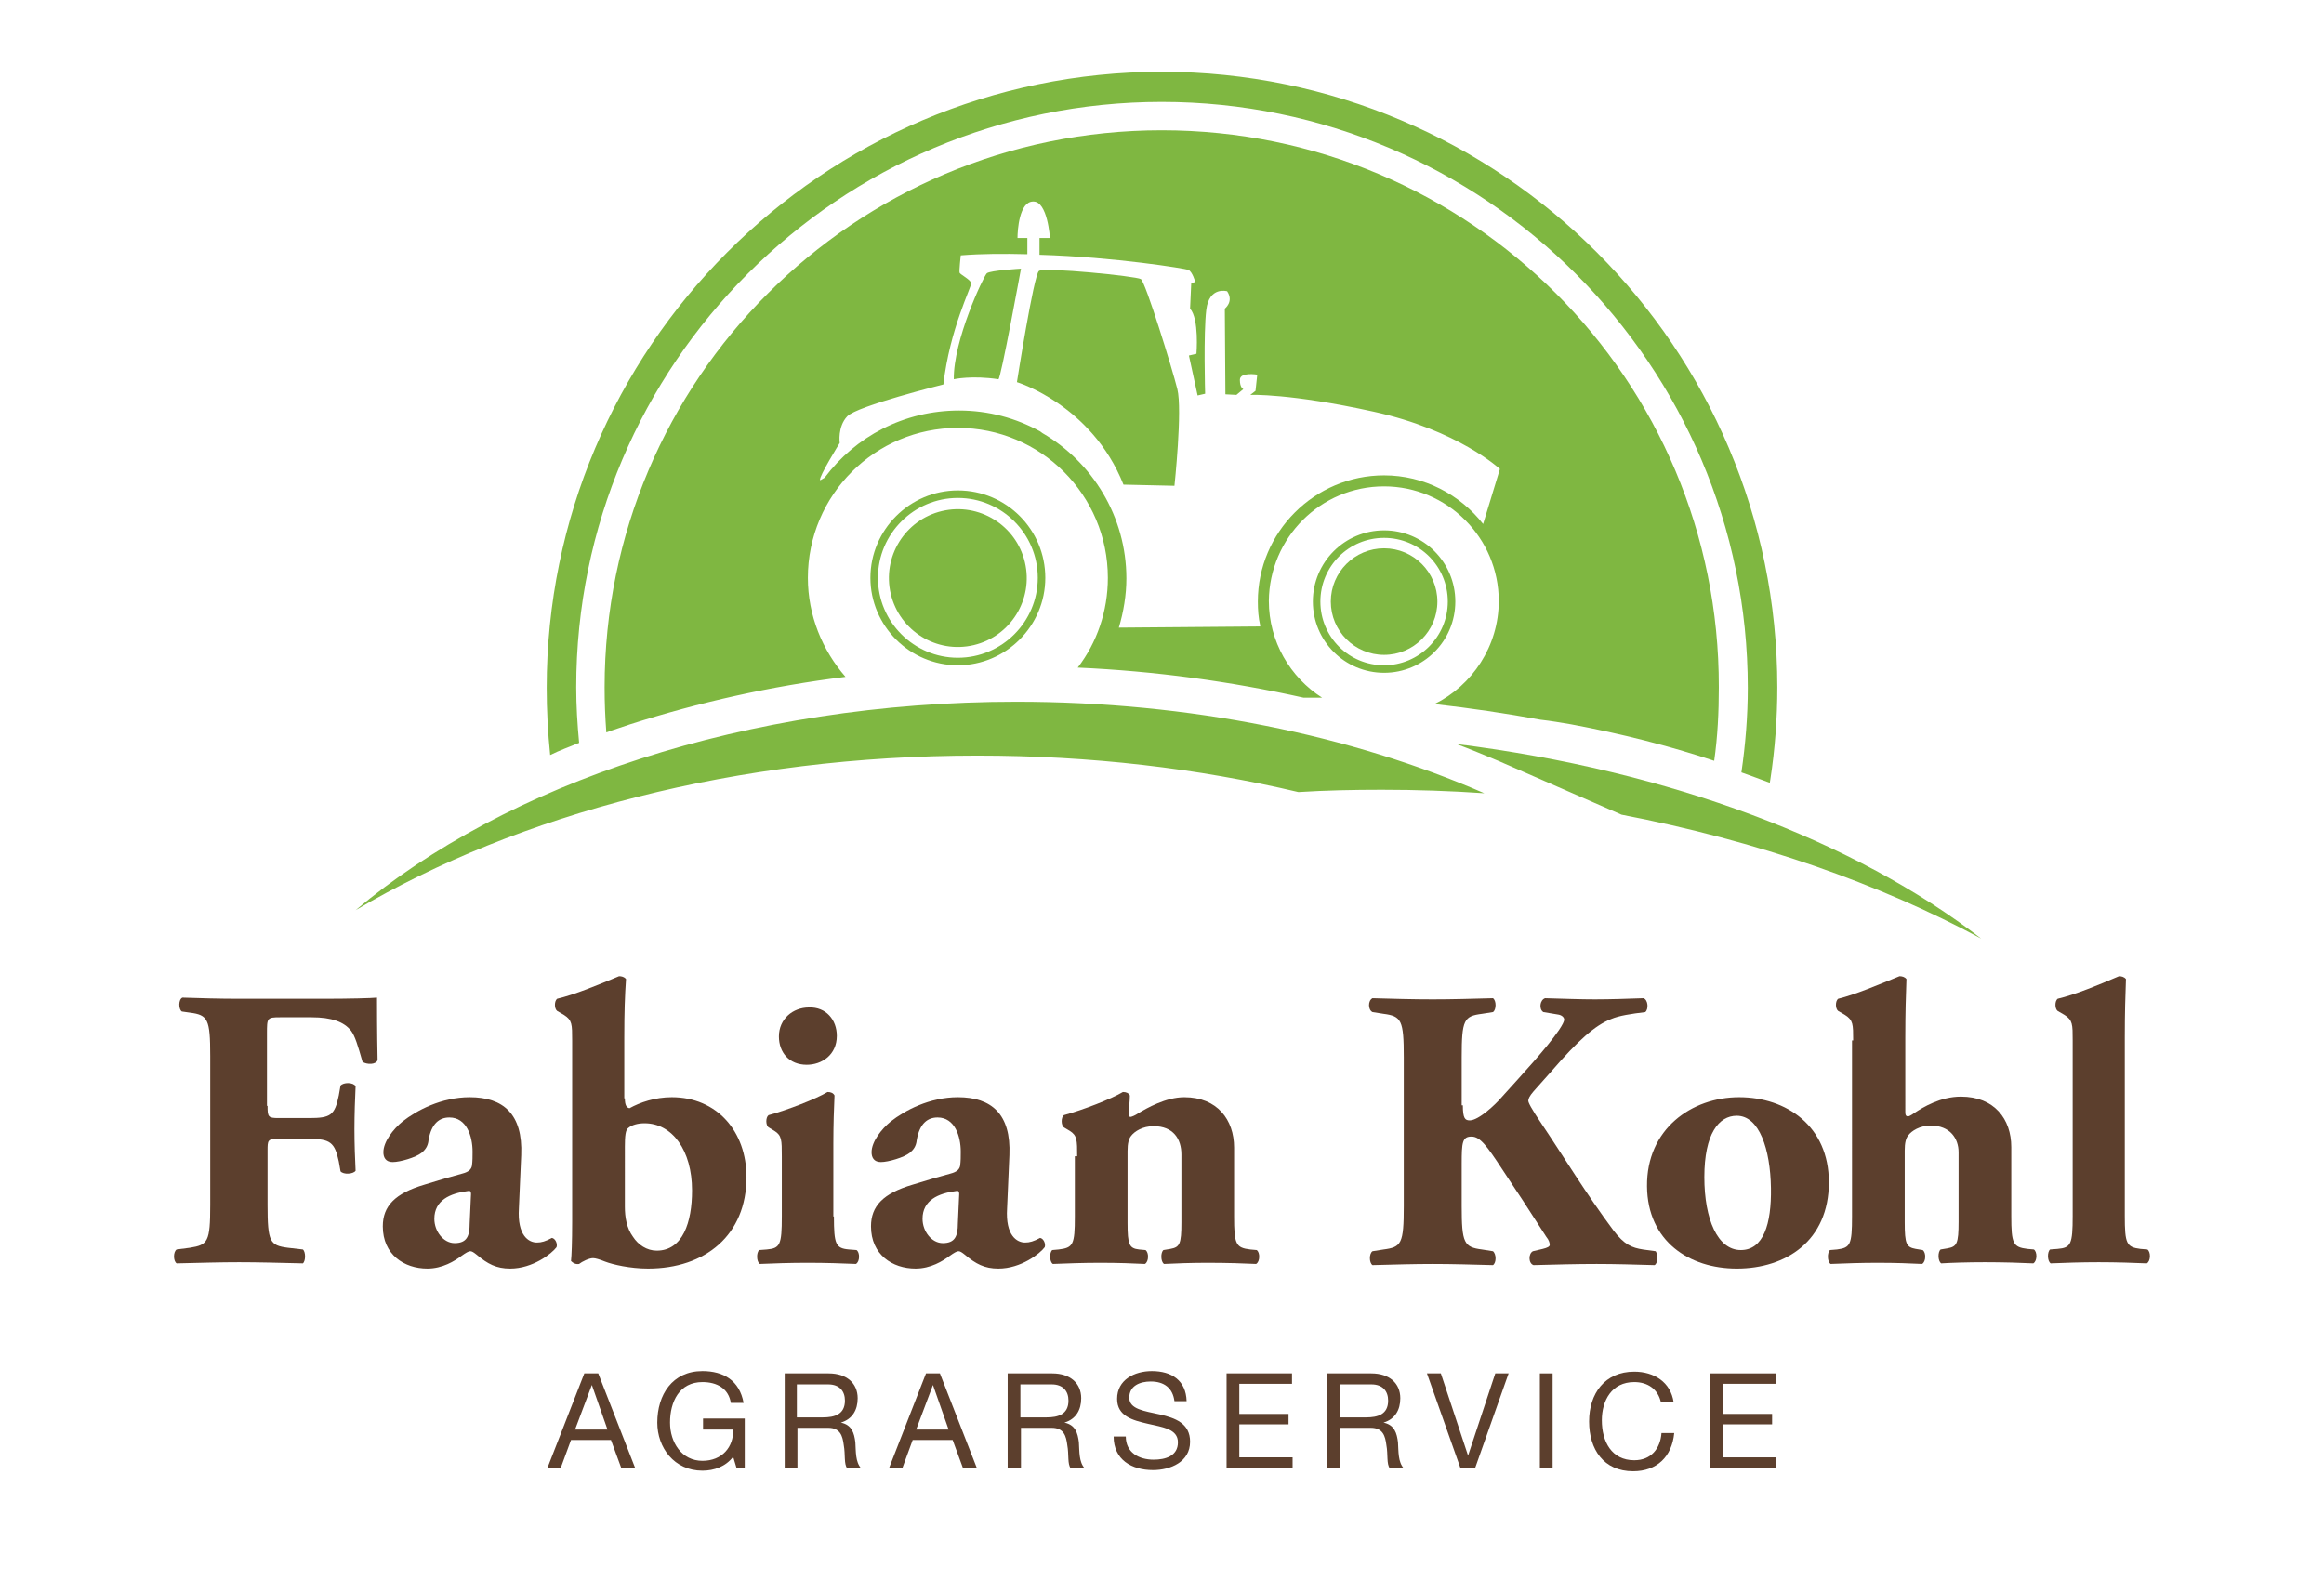 <?xml version="1.0" encoding="utf-8"?>
<!-- Generator: Adobe Illustrator 24.1.2, SVG Export Plug-In . SVG Version: 6.00 Build 0)  -->
<svg version="1.1" id="Ebene_1" xmlns="http://www.w3.org/2000/svg" xmlns:xlink="http://www.w3.org/1999/xlink" x="0px" y="0px"
	 viewBox="0 0 401.3 272.9" style="enable-background:new 0 0 401.3 272.9;" xml:space="preserve">
<style type="text/css">
	.st0{fill:#5C3F2D;}
	.st1{fill:#95C03D;}
	.st2{fill:#7FB741;}
	.st3{fill:none;}
</style>
<g>
	<path class="st0" d="M46.2,191c0,1.9,0.1,2.1,1.9,2.1h5.3c3.7,0,4.4-0.5,5.1-3.9l0.3-1.7c0.5-0.6,2.2-0.6,2.6,0.1
		c-0.1,2.2-0.2,4.8-0.2,7.4c0,2.6,0.1,5.1,0.2,7.2c-0.4,0.6-2.1,0.7-2.6,0.1l-0.3-1.7c-0.7-3.3-1.5-3.9-5.1-3.9h-5.3
		c-1.9,0-1.9,0.2-1.9,2.1v9.3c0,6.4,0.4,7,3.5,7.4l2.6,0.3c0.5,0.4,0.5,2,0,2.4c-4.3-0.1-7.7-0.2-11-0.2c-3.2,0-6.6,0.1-10.8,0.2
		c-0.6-0.4-0.6-2,0-2.4l2.3-0.3c3.1-0.5,3.5-1,3.5-7.4v-25.7c0-6.4-0.4-7.1-3.5-7.5l-1.4-0.2c-0.6-0.4-0.6-2.1,0.1-2.4
		c3,0.1,6.4,0.2,9.8,0.2h14.5c4.4,0,8.4-0.1,9.3-0.2c0,1.2,0,6.2,0.1,10.8c-0.3,0.8-1.8,0.8-2.6,0.3c-0.8-2.8-1.3-4.5-2-5.4
		c-1.2-1.5-3.3-2.3-6.8-2.3h-5.4c-2.3,0-2.3,0.1-2.3,2.8V191z"/>
	<path class="st0" d="M89.6,208.7c-0.3,4.7,1.7,5.9,3.1,5.9c0.8,0,1.5-0.2,2.6-0.8c0.6,0.1,1,1,0.8,1.6c-0.8,1.1-4.1,3.7-8,3.7
		c-2.4,0-3.9-0.8-5.8-2.4c-0.5-0.4-0.8-0.6-1.1-0.6s-0.8,0.3-1.5,0.8c-1.2,0.9-3.3,2.2-5.9,2.2c-4,0-7.7-2.4-7.7-7.3
		c0-3.5,2.1-5.7,7.2-7.2c2.6-0.8,4.6-1.4,6.5-1.9c1.2-0.3,1.6-0.8,1.7-1.4c0.1-0.8,0.1-1.5,0.1-2.4c0-2.6-1-5.9-4-5.9
		c-1.7,0-3.1,1-3.6,3.9c-0.1,1.1-0.6,1.7-1.2,2.2c-1,0.8-3.7,1.6-5,1.6c-1.2,0-1.6-0.8-1.6-1.7c0-1.8,1.7-4,3.3-5.3
		c2.4-1.9,6.7-4.2,11.6-4.2c5.8,0,9.2,2.9,8.9,10L89.6,208.7z M81.3,206.9c0.1-1.1,0-1.3-0.5-1.2c-3.1,0.4-5.8,1.6-5.8,4.8
		c0,2.2,1.6,4.2,3.5,4.2c2.1,0,2.6-1.2,2.6-3.4L81.3,206.9z"/>
	<path class="st0" d="M107.9,189.7c0,1.2,0.3,1.6,0.8,1.7c1.8-1,4.4-1.9,7.3-1.9c7.8,0,12.9,5.9,12.9,13.8c0,10-7.1,15.8-17,15.8
		c-3.1,0-6.1-0.7-7.4-1.2c-1-0.4-1.7-0.6-2.1-0.6c-0.7,0-1.9,0.6-2.4,1c-0.5,0.1-1-0.1-1.4-0.5c0.1-0.9,0.2-3.3,0.2-6.8v-31.3
		c0-2.8,0-3.5-1.4-4.4l-1.2-0.7c-0.5-0.4-0.5-1.7,0-2.1c3-0.7,7.1-2.4,10.7-3.9c0.4,0,0.9,0.1,1.2,0.5c-0.2,2.8-0.3,5.7-0.3,10.1
		V189.7z M107.9,208.4c0,1.8,0.3,3.7,1.4,5.2c0.9,1.4,2.4,2.4,4.1,2.4c4.5,0,6.1-4.9,6.1-10.4c0-6.9-3.4-11.6-8.2-11.6
		c-1.2,0-2.2,0.3-2.8,0.8c-0.5,0.3-0.6,1.5-0.6,3.2V208.4z"/>
	<path class="st0" d="M144,210.1c0,4.8,0.3,5.5,2.6,5.7l1.3,0.1c0.6,0.4,0.6,2-0.1,2.4c-2.4-0.1-5.1-0.2-8.3-0.2
		c-3.1,0-6,0.1-8.3,0.2c-0.6-0.4-0.6-2-0.1-2.4l1.3-0.1c2.3-0.2,2.6-0.8,2.6-5.7v-10.4c0-2.8,0-3.6-1.3-4.4l-1-0.6
		c-0.5-0.4-0.5-1.7,0-2.1c3.3-0.9,8.2-2.8,10.2-4c0.6,0,1,0.2,1.2,0.6c-0.1,2.1-0.2,5.1-0.2,8.2V210.1z M144.5,178.9
		c0,3.3-2.6,5-5.2,5c-3,0-4.8-2.1-4.8-4.9c0-3,2.4-5,5.2-5C142.6,173.9,144.5,176.1,144.5,178.9z"/>
	<path class="st0" d="M173.9,208.7c-0.3,4.7,1.7,5.9,3.1,5.9c0.8,0,1.5-0.2,2.6-0.8c0.6,0.1,1,1,0.8,1.6c-0.8,1.1-4.1,3.7-8,3.7
		c-2.4,0-3.9-0.8-5.8-2.4c-0.5-0.4-0.8-0.6-1.1-0.6s-0.8,0.3-1.5,0.8c-1.2,0.9-3.3,2.2-5.9,2.2c-4,0-7.7-2.4-7.7-7.3
		c0-3.5,2.1-5.7,7.2-7.2c2.6-0.8,4.6-1.4,6.5-1.9c1.2-0.3,1.6-0.8,1.7-1.4c0.1-0.8,0.1-1.5,0.1-2.4c0-2.6-1-5.9-4-5.9
		c-1.7,0-3.1,1-3.6,3.9c-0.1,1.1-0.6,1.7-1.2,2.2c-1,0.8-3.7,1.6-5,1.6c-1.2,0-1.6-0.8-1.6-1.7c0-1.8,1.7-4,3.3-5.3
		c2.4-1.9,6.7-4.2,11.6-4.2c5.8,0,9.2,2.9,8.9,10L173.9,208.7z M165.6,206.9c0.1-1.1,0-1.3-0.5-1.2c-3.1,0.4-5.8,1.6-5.8,4.8
		c0,2.2,1.6,4.2,3.5,4.2c2.1,0,2.6-1.2,2.6-3.4L165.6,206.9z"/>
	<path class="st0" d="M186,199.7c0-2.8,0-3.6-1.3-4.4l-1-0.6c-0.5-0.4-0.5-1.7,0-2.1c3.3-0.9,8.2-2.8,10.2-4c0.6,0,1,0.2,1.2,0.6
		c0,1-0.2,2.6-0.2,3.1c0,0.4,0.1,0.6,0.3,0.6c0.2,0,0.9-0.3,1.3-0.6c1.5-0.9,4.8-2.8,8-2.8c5.7,0,8.6,3.9,8.6,8.7v11.9
		c0,4.8,0.3,5.4,2.8,5.7l1.1,0.1c0.6,0.4,0.6,2-0.1,2.4c-2.1-0.1-5-0.2-8.4-0.2c-2.8,0-5.5,0.1-7.5,0.2c-0.6-0.4-0.6-2-0.1-2.4
		l1.2-0.2c1.6-0.3,1.9-0.8,1.9-4.6v-11.7c0-2.7-1.4-4.9-4.8-4.9c-1.9,0-3.3,0.9-3.9,1.7c-0.4,0.5-0.6,1.3-0.6,2.6v12.4
		c0,3.8,0.3,4.4,2,4.6l1.1,0.1c0.6,0.4,0.6,2-0.1,2.4c-2.1-0.1-4.4-0.2-7.7-0.2c-2.9,0-5.7,0.1-8.2,0.2c-0.6-0.4-0.6-2-0.1-2.4
		l1.1-0.1c2.5-0.3,2.8-0.8,2.8-5.7V199.7z"/>
	<path class="st0" d="M252.6,190.9c0,2.3,0.4,2.6,1.2,2.6c1.5,0,4.4-2.7,5.5-4c3.7-4.1,7.7-8.4,9.9-11.6c0.6-0.9,0.9-1.5,0.9-1.8
		c0-0.3-0.3-0.8-1.2-0.9l-2.4-0.4c-0.8-0.5-0.6-2.1,0.3-2.4c3.5,0.1,6.1,0.2,8.6,0.2c2.6,0,5.6-0.1,8.4-0.2c0.8,0.3,0.9,1.9,0.3,2.4
		c-2.4,0.3-4.5,0.6-5.9,1.2c-2.8,1.1-5.7,3.7-10.2,8.9l-3.2,3.6c-0.7,0.8-0.9,1.3-0.9,1.6c0,0.3,0.4,1.2,2.5,4.3
		c3.5,5.2,7.5,11.8,12.2,18.1c1.9,2.5,3.2,3,5.1,3.3l2.2,0.3c0.4,0.6,0.4,2.1-0.2,2.4c-3.5-0.1-6.8-0.2-10-0.2
		c-3.5,0-7,0.1-10.9,0.2c-0.9-0.3-0.9-2-0.1-2.4l1.7-0.4c0.8-0.2,1.2-0.4,1.2-0.7c0-0.3-0.1-0.8-0.6-1.4c-0.4-0.6-3.3-5.1-4-6.2
		l-3.7-5.6c-2.5-3.8-3.7-5.5-5.2-5.5c-1.6,0-1.7,1-1.7,4.7v7.3c0,6.4,0.4,7.1,3.5,7.5l1.9,0.3c0.6,0.5,0.6,2,0,2.4
		c-3.7-0.1-7.1-0.2-10.4-0.2c-3.1,0-6.7,0.1-10.4,0.2c-0.6-0.4-0.6-2,0-2.4l1.9-0.3c3.1-0.4,3.5-1,3.5-7.5v-25.7
		c0-6.4-0.4-7.1-3.5-7.5l-1.9-0.3c-0.8-0.4-0.8-2,0-2.4c3.5,0.1,6.9,0.2,10.4,0.2c3.3,0,6.8-0.1,10.4-0.2c0.6,0.4,0.6,2,0,2.4
		l-1.9,0.3c-3.1,0.4-3.5,1-3.5,7.5V190.9z"/>
	<path class="st0" d="M284.4,204.9c-0.1-9.9,7.7-15.4,15.9-15.4s15.5,5,15.5,14.7c0,10.1-7.4,14.9-15.9,14.9
		C291.7,219.1,284.5,214.4,284.4,204.9z M294.3,203.3c0,7.3,2.3,12.6,6.3,12.6c3.9,0,5.3-4.5,5.2-10.7c-0.1-6.7-2-12.5-5.9-12.5
		C296.8,192.7,294.3,195.8,294.3,203.3z"/>
	<path class="st0" d="M320,179.7c0-2.8,0-3.5-1.4-4.4l-1.2-0.7c-0.5-0.4-0.5-1.7,0-2.1c2.9-0.7,6.9-2.4,10.6-3.9
		c0.4,0,0.9,0.1,1.2,0.5c-0.1,2.8-0.2,5.7-0.2,10.1V192c0,0.6,0.1,0.8,0.5,0.8c0.1,0,0.4-0.1,1.1-0.6c1.5-1,4.5-2.8,8-2.8
		c5.8,0,8.7,3.9,8.7,8.7v11.9c0,4.8,0.3,5.4,2.8,5.7l1.1,0.1c0.6,0.4,0.6,2-0.1,2.4c-2.1-0.1-5-0.2-8.4-0.2c-3,0-5.9,0.1-7.5,0.2
		c-0.6-0.4-0.6-2-0.1-2.4l1.2-0.2c1.6-0.3,1.9-0.8,1.9-4.6v-12c0-2.4-1.5-4.6-4.8-4.6c-1.9,0-3.3,0.9-3.9,1.7
		c-0.4,0.5-0.6,1.3-0.6,2.6v12.4c0,3.8,0.3,4.3,1.9,4.6l1.2,0.2c0.6,0.4,0.6,2-0.1,2.4c-2.1-0.1-4.4-0.2-7.7-0.2
		c-2.8,0-5.7,0.1-8.1,0.2c-0.6-0.4-0.6-2-0.1-2.4l1.2-0.1c2.3-0.3,2.6-0.8,2.6-5.7V179.7z"/>
	<path class="st0" d="M357.9,179.7c0-2.8,0-3.5-1.4-4.4l-1.2-0.7c-0.5-0.4-0.5-1.7,0-2.1c3-0.7,7.1-2.4,10.6-3.9
		c0.4,0,0.9,0.1,1.2,0.5c-0.1,2.8-0.2,5.7-0.2,10.1v30.8c0,4.8,0.3,5.4,2.7,5.7l1.2,0.1c0.6,0.4,0.6,2-0.1,2.4
		c-2.3-0.1-5.2-0.2-8.3-0.2c-3,0-5.9,0.1-8.3,0.2c-0.6-0.4-0.6-2-0.1-2.4l1.3-0.1c2.3-0.2,2.6-0.8,2.6-5.7V179.7z"/>
</g>
<g>
	<path class="st0" d="M100.9,237.2h2.4l6.4,16.4h-2.4l-1.8-4.9h-6.9l-1.8,4.9h-2.3L100.9,237.2z M99.3,246.9h5.6l-2.7-7.7h0
		L99.3,246.9z"/>
	<path class="st0" d="M126.6,251.6c-1.3,1.7-3.3,2.4-5.3,2.4c-4.9,0-7.8-4-7.8-8.3c0-4.8,2.6-8.9,7.8-8.9c3.6,0,6.4,1.6,7.1,5.5
		h-2.2c-0.4-2.5-2.4-3.6-4.9-3.6c-4,0-5.6,3.4-5.6,7c0,3.4,2,6.6,5.6,6.6c3.4,0,5.4-2.4,5.3-5.4h-5.2V245h7.2v8.6h-1.4L126.6,251.6z
		"/>
	<path class="st0" d="M135.4,237.2h7.7c3.1,0,5,1.7,5,4.3c0,2-0.9,3.6-2.9,4.2v0c1.9,0.4,2.3,1.8,2.5,3.4c0.1,1.6,0,3.4,1,4.5h-2.4
		c-0.6-0.7-0.3-2.4-0.6-4c-0.2-1.6-0.6-3-2.7-3h-5.3v7h-2.2V237.2z M142.1,244.8c2,0,3.8-0.5,3.8-2.9c0-1.6-0.9-2.8-2.9-2.8h-5.4
		v5.7H142.1z"/>
	<path class="st0" d="M159.9,237.2h2.4l6.4,16.4h-2.4l-1.8-4.9h-6.9l-1.8,4.9h-2.3L159.9,237.2z M158.2,246.9h5.6l-2.7-7.7h0
		L158.2,246.9z"/>
	<path class="st0" d="M174,237.2h7.7c3.1,0,5,1.7,5,4.3c0,2-0.9,3.6-2.9,4.2v0c1.9,0.4,2.3,1.8,2.5,3.4c0.1,1.6,0,3.4,1,4.5h-2.4
		c-0.6-0.7-0.3-2.4-0.6-4c-0.2-1.6-0.6-3-2.7-3h-5.3v7H174V237.2z M180.7,244.8c2,0,3.8-0.5,3.8-2.9c0-1.6-0.9-2.8-2.9-2.8h-5.4v5.7
		H180.7z"/>
	<path class="st0" d="M202.8,242c-0.3-2.3-1.8-3.4-4.1-3.4c-1.8,0-3.7,0.7-3.7,2.8c0,2,2.6,2.3,5.3,2.9c2.6,0.6,5.2,1.5,5.2,4.7
		c0,3.5-3.4,4.9-6.4,4.9c-3.7,0-6.8-1.8-6.8-5.8h2.1c0,2.8,2.3,4,4.8,4c2,0,4.2-0.6,4.2-3c0-2.3-2.6-2.6-5.2-3.2
		c-2.6-0.6-5.3-1.3-5.3-4.3c0-3.3,3-4.8,6-4.8c3.4,0,5.9,1.6,6,5.2H202.8z"/>
	<path class="st0" d="M211.8,237.2h11.3v1.8H214v5.2h8.5v1.8H214v5.7h9.2v1.8h-11.4V237.2z"/>
	<path class="st0" d="M229.1,237.2h7.7c3.1,0,5,1.7,5,4.3c0,2-0.9,3.6-2.9,4.2v0c1.9,0.4,2.3,1.8,2.5,3.4c0.1,1.6,0,3.4,1,4.5H240
		c-0.6-0.7-0.3-2.4-0.6-4c-0.2-1.6-0.6-3-2.7-3h-5.3v7h-2.2V237.2z M235.9,244.8c2,0,3.8-0.5,3.8-2.9c0-1.6-0.9-2.8-2.9-2.8h-5.4
		v5.7H235.9z"/>
	<path class="st0" d="M254.7,253.6h-2.5l-5.8-16.4h2.4l4.7,14.2h0l4.7-14.2h2.3L254.7,253.6z"/>
	<path class="st0" d="M265.9,237.2h2.2v16.4h-2.2V237.2z"/>
	<path class="st0" d="M286.8,242.2c-0.5-2.3-2.3-3.5-4.6-3.5c-3.9,0-5.6,3.2-5.6,6.6c0,3.7,1.7,6.9,5.6,6.9c2.9,0,4.5-2,4.7-4.7h2.2
		c-0.4,4.1-3,6.6-7.1,6.6c-5.1,0-7.6-3.8-7.6-8.6c0-4.8,2.7-8.6,7.8-8.6c3.4,0,6.3,1.8,6.8,5.3H286.8z"/>
	<path class="st0" d="M295.4,237.2h11.3v1.8h-9.2v5.2h8.5v1.8h-8.5v5.7h9.2v1.8h-11.4V237.2z"/>
</g>
<path class="st2" d="M168.8,130.5c19.5,0,38.1,2.2,55.4,6.3c4.7-0.3,9.5-0.4,14.4-0.4c6,0,11.9,0.2,17.7,0.6
	c-22.9-10-50.8-15.8-80.8-15.8c-46.7,0-88.2,14.2-114.1,36C89.5,140.6,127.3,130.5,168.8,130.5z"/>
<path class="st2" d="M100,128.3c-0.3-3.2-0.5-6.4-0.5-9.6c0-55.8,45.4-101.1,101.1-101.1S301.8,63,301.8,118.8
	c0,4.9-0.4,9.8-1.1,14.6c1.7,0.6,3.3,1.2,4.9,1.8l0.1-0.6c0.8-5.2,1.2-10.6,1.2-15.9c0-58.6-47.7-106.3-106.3-106.3
	S94.4,60.2,94.4,118.8c0,3.8,0.2,7.7,0.6,11.6C96.6,129.6,98.3,129,100,128.3z"/>
<path class="st2" d="M251.5,128.5c2.4,0.9,4.8,1.9,7.2,2.9l21.3,9.3c23.4,4.5,44.5,11.9,62.1,21.4
	C320.4,145.3,288.4,133.1,251.5,128.5z"/>
<path class="st3" d="M200.6,22.5c-53.1,0-96.2,43.1-96.2,96.2c0,2.6,0.1,5.2,0.3,7.8c1.3-0.5,2.7-0.9,4.1-1.4
	c20.8-6.7,43.2-10.1,66.7-10.1c17.1,0,33.8,1.9,49.6,5.5c3.8,0,6.4,0,8.5,0c11.1,0.4,21.9,1.9,32.4,3.7c1.8,0.2,3.5,0.5,5.3,0.8
	c8.6,1.6,16.9,3.7,24.7,6.3c0.6-4.2,0.8-8.4,0.8-12.7C296.9,65.6,253.8,22.5,200.6,22.5z"/>
<g>
	<circle class="st2" cx="239" cy="103.9" r="9.2"/>
	<path class="st2" d="M251.3,103.9c0-6.8-5.5-12.3-12.3-12.3s-12.3,5.5-12.3,12.3s5.5,12.3,12.3,12.3S251.3,110.7,251.3,103.9z
		 M239,114.9c-6.1,0-11-4.9-11-11s4.9-11,11-11s11,4.9,11,11S245,114.9,239,114.9z"/>
	
		<ellipse transform="matrix(0.973 -0.23 0.23 0.973 -18.517 40.68)" class="st2" cx="165.4" cy="99.9" rx="11.9" ry="11.9"/>
	<path class="st2" d="M165.4,84.7c-8.3,0-15.1,6.8-15.1,15.1c0,8.3,6.8,15.1,15.1,15.1s15.1-6.8,15.1-15.1
		C180.5,91.5,173.8,84.7,165.4,84.7z M165.4,113.6c-7.6,0-13.8-6.2-13.8-13.8c0-7.6,6.2-13.8,13.8-13.8s13.8,6.2,13.8,13.8
		C179.2,107.4,173,113.6,165.4,113.6z"/>
	<path class="st2" d="M200.6,22.5c-53.1,0-96.2,43.1-96.2,96.2c0,2.6,0.1,5.2,0.3,7.8c1.3-0.5,2.7-0.9,4.1-1.4
		c11.9-3.8,24.3-6.6,37.2-8.2c-4-4.6-6.5-10.6-6.5-17.1c0-14.3,11.6-25.9,25.9-25.9c14.3,0,25.9,11.6,25.9,25.9
		c0,5.8-1.9,11.2-5.2,15.5c13.4,0.6,26.5,2.4,39,5.2c1.2,0,2.3,0,3.2,0c-5.5-3.5-9.2-9.7-9.2-16.7C219.2,92.9,228,84,239,84
		c10.9,0,19.8,8.9,19.8,19.8c0,7.8-4.6,14.6-11.1,17.8c6.2,0.7,12.3,1.6,18.3,2.7c1.8,0.2,3.5,0.5,5.3,0.8
		c8.6,1.6,16.9,3.7,24.7,6.3c0.6-4.2,0.8-8.4,0.8-12.7C296.9,65.6,253.8,22.5,200.6,22.5z M256.1,90.5c-4-5.1-10.2-8.4-17.1-8.4
		c-12,0-21.8,9.8-21.8,21.8c0,1.4,0.1,2.8,0.4,4.1c0,0.2,0,0.2,0,0.2l-24.4,0.2c0.8-2.7,1.3-5.6,1.3-8.5c0-10.7-5.9-20.1-14.5-25.1
		c-0.1-0.1-0.3-0.2-0.4-0.3c-4.2-2.3-8.9-3.6-14-3.6c-9.5,0-17.9,4.5-23.2,11.6c-0.5,0.3-0.8,0.5-0.8,0.4c-0.2-0.6,3.4-6.4,3.4-6.4
		s-0.4-2.8,1.3-4.6c1.7-1.8,16.6-5.5,16.6-5.5c1.1-9.6,4.9-16.9,4.8-17.5c-0.1-0.6-1.9-1.5-2-1.8c-0.1-0.3,0.2-3,0.2-3
		c3.7-0.3,7.6-0.3,11.5-0.2v-2.8h-1.7c0-1.3,0.3-6.3,2.7-6.3c2.5-0.1,2.9,6.3,2.9,6.3h-1.8v2.9c13.2,0.4,25.2,2.4,25.7,2.6
		c0.7,0.3,1.2,2.1,1.2,2.1l-0.7,0.2l-0.2,4.4c1.6,1.8,1.1,7.8,1.1,7.8l-1.3,0.3l1.5,6.9l1.3-0.3c0,0-0.3-10.4,0.2-14.5
		c0.5-4.1,3.6-3.2,3.6-3.2c1.2,1.8-0.4,3-0.4,3l0.1,14.8l1.9,0.1l1.2-1c0,0-0.6-0.2-0.6-1.6c0-1.4,3-0.9,3-0.9l-0.3,2.8l-0.9,0.7
		c0,0,6.8-0.3,21.3,2.9c14.6,3.2,21.8,9.9,21.8,9.9L256.1,90.5z"/>
	<path class="st2" d="M197,48.2c-0.8-0.5-16.7-2.1-17.6-1.4S175.6,66,175.6,66s12.9,3.9,18.4,17.7l8.8,0.2c0,0,1.4-13.1,0.5-16.7
		C202.4,63.6,197.8,48.7,197,48.2z"/>
	<path class="st2" d="M170.4,47.2c-0.6,0.6-5.8,11.6-5.7,18.3c0,0,3.1-0.7,7.7,0c0.4,0.1,3.9-19.1,3.9-19.1S171,46.7,170.4,47.2z"/>
</g>
</svg>
